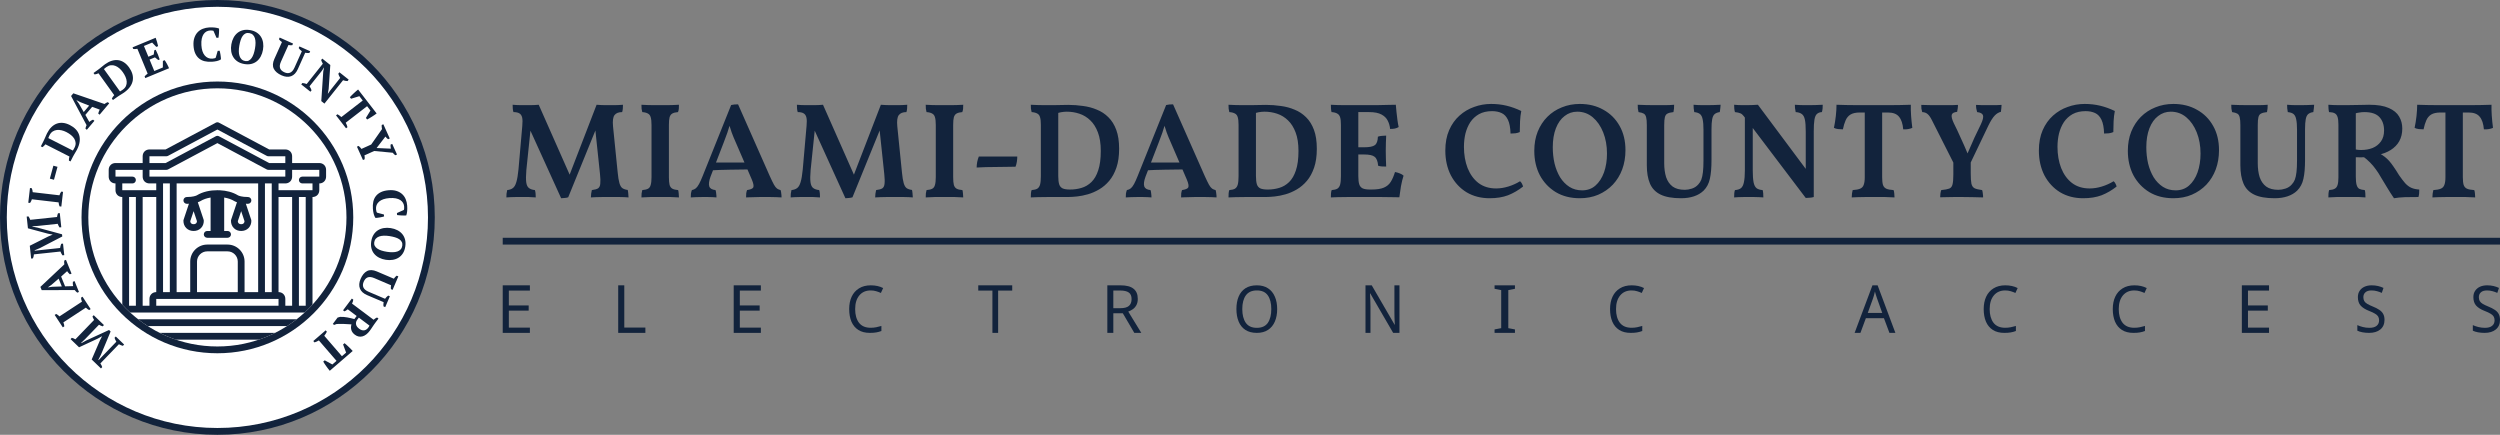<svg width="368" height="64" viewBox="0 0 368 64" fill="none" xmlns="http://www.w3.org/2000/svg">
<rect x="0" y="0" width="368" height="64" fill="#808080" stroke="none"/>
<circle cx="32" cy="32" r="32" fill="#12233C"/>
<circle cx="32" cy="32" r="31" fill="white"/>
<circle cx="32" cy="32" r="20" fill="#12233C"/>
<circle cx="32" cy="32" r="19" fill="white"/>
<path d="M40.491 49C39.722 49.385 38.924 49.721 38.1 50H25.9C25.076 49.721 24.278 49.385 23.509 49H40.491Z" fill="#12233C"/>
<path d="M43.662 47C43.208 47.354 42.738 47.688 42.252 48H21.748C21.262 47.688 20.792 47.354 20.338 47H43.662Z" fill="#12233C"/>
<path fill-rule="evenodd" clip-rule="evenodd" d="M32.394 28.01C33.315 28.057 34.246 28.275 35.032 28.757C35.168 28.823 35.592 29 36.5 29C36.776 29 37 29.224 37 29.5C37 29.776 36.776 30 36.5 30C36.392 30 36.289 29.995 36.19 29.991L36.975 32.342C36.992 32.393 37 32.446 37 32.5C37 32.914 36.859 33.297 36.578 33.578C36.297 33.859 35.914 34 35.5 34C35.086 34 34.703 33.859 34.422 33.578C34.141 33.297 34 32.914 34 32.5L34.007 32.42C34.011 32.394 34.017 32.367 34.025 32.342L34.881 29.773C34.753 29.729 34.653 29.686 34.576 29.647C34.562 29.64 34.548 29.632 34.535 29.624C34.092 29.347 33.566 29.17 33 29.078V34H33.5C33.776 34 34 34.224 34 34.5C34 34.776 33.776 35 33.5 35H30.5C30.224 35 30 34.776 30 34.5C30 34.224 30.224 34 30.5 34H31V29.078C30.433 29.17 29.908 29.347 29.465 29.624C29.451 29.632 29.438 29.64 29.424 29.647C29.347 29.686 29.246 29.729 29.118 29.773L29.975 32.342C29.992 32.393 30 32.446 30 32.5C30 32.914 29.86 33.297 29.578 33.578C29.297 33.859 28.914 34 28.5 34C28.086 34 27.703 33.859 27.422 33.578C27.14 33.297 27 32.914 27 32.5L27.007 32.42C27.011 32.394 27.017 32.367 27.025 32.342L27.809 29.991C27.711 29.995 27.608 30 27.5 30C27.224 30 27 29.776 27 29.5C27 29.224 27.224 29 27.5 29C28.406 29 28.831 28.823 28.967 28.757C29.866 28.206 30.954 28 32 28L32.394 28.01ZM28.005 32.564C28.017 32.714 28.069 32.811 28.129 32.871C28.198 32.94 28.314 33 28.5 33C28.686 33 28.802 32.94 28.871 32.871C28.931 32.811 28.982 32.714 28.994 32.564L28.5 31.082L28.005 32.564ZM35.005 32.564C35.017 32.714 35.069 32.811 35.129 32.871C35.197 32.94 35.314 33 35.5 33C35.686 33 35.803 32.94 35.871 32.871C35.931 32.811 35.982 32.714 35.994 32.564L35.5 31.082L35.005 32.564Z" fill="#12233C"/>
<path fill-rule="evenodd" clip-rule="evenodd" d="M31.821 18.033C31.956 17.982 32.107 17.99 32.235 18.059L39.626 22H42C42.264 22 42.522 22.09 42.716 22.284C42.91 22.478 43 22.736 43 23V24H47C47.264 24 47.522 24.09 47.716 24.284C47.91 24.478 48 24.736 48 25V26C48 26.264 47.91 26.522 47.716 26.716C47.546 26.885 47.327 26.976 47.099 26.996L47 27V28C47 28.264 46.91 28.522 46.716 28.716C46.546 28.885 46.327 28.976 46.099 28.996L46 29V44.844C45.631 45.245 45.246 45.631 44.845 46H19.155C18.754 45.631 18.369 45.245 18 44.844V29L17.901 28.996C17.673 28.976 17.454 28.885 17.284 28.716C17.09 28.522 17 28.264 17 28V27L16.901 26.996C16.673 26.976 16.454 26.885 16.284 26.716C16.09 26.522 16 26.264 16 26V25C16 24.736 16.09 24.478 16.284 24.284C16.478 24.09 16.736 24 17 24H21V23C21 22.736 21.09 22.478 21.284 22.284C21.478 22.09 21.736 22 22 22H24.374L31.765 18.059L31.821 18.033ZM19 45H20V29H19V45ZM21 45H22V44C22 43.736 22.09 43.478 22.284 43.284C22.454 43.114 22.673 43.024 22.901 43.004L23 43V29H21V45ZM23 45H41V44H23V45ZM41 43L41.099 43.004C41.327 43.024 41.546 43.114 41.716 43.284C41.91 43.478 42 43.736 42 44V45H43V29H41V43ZM44 45H45V29H44V45ZM24 43H25V27H24V43ZM26 43H28V38.5C28 37.124 29.124 36 30.5 36H33.5C34.876 36 36 37.124 36 38.5V43H38V27H26V43ZM30.5 37C29.676 37 29 37.676 29 38.5V43H35V38.5C35 37.676 34.324 37 33.5 37H30.5ZM39 43H40V27H39V43ZM17 26H19.5C19.776 26 20 26.224 20 26.5C20 26.776 19.776 27 19.5 27H18V28H23V27H22C21.736 27 21.478 26.91 21.284 26.716C21.09 26.522 21 26.264 21 26V25H17V26ZM43 26C43 26.264 42.91 26.522 42.716 26.716C42.522 26.91 42.264 27 42 27H41V28H46V27H44.5C44.224 27 44 26.776 44 26.5C44 26.224 44.224 26 44.5 26H47V25H43V26ZM24.735 24.941C24.663 24.98 24.582 25 24.5 25H22V26H42V25H39.5C39.418 25 39.337 24.98 39.265 24.941L32 21.066L24.735 24.941ZM24.735 22.941C24.663 22.98 24.582 23 24.5 23H22V24H24.374L31.765 20.059L31.821 20.033C31.956 19.982 32.107 19.99 32.235 20.059L39.626 24H42V23H39.5C39.418 23 39.337 22.98 39.265 22.941L32 19.066L24.735 22.941Z" fill="#12233C"/>
<path fill-rule="evenodd" clip-rule="evenodd" d="M59.934 31.087C59.908 31.339 59.864 31.548 59.803 31.711C59.729 31.717 59.633 31.721 59.516 31.724C59.398 31.726 59.275 31.723 59.146 31.717C59.018 31.71 58.891 31.702 58.766 31.69C58.641 31.679 58.535 31.667 58.45 31.655L58.428 31.362L59.451 30.896C59.472 30.853 59.484 30.784 59.491 30.689C59.498 30.596 59.498 30.5 59.49 30.402C59.476 30.211 59.423 30.035 59.333 29.874C59.243 29.712 59.11 29.572 58.933 29.455C58.755 29.338 58.531 29.252 58.263 29.198C57.994 29.144 57.676 29.131 57.309 29.16C56.644 29.212 56.142 29.384 55.804 29.677C55.467 29.97 55.315 30.344 55.351 30.8C55.36 30.931 55.38 31.041 55.408 31.129C55.435 31.219 55.47 31.278 55.51 31.308L56.513 31.574L56.535 31.86C56.462 31.884 56.374 31.909 56.271 31.933C56.167 31.958 56.057 31.98 55.938 32.001C55.821 32.022 55.704 32.039 55.588 32.053C55.473 32.066 55.368 32.077 55.274 32.084C55.16 31.929 55.072 31.731 55.011 31.49C54.95 31.249 54.91 31.001 54.89 30.745C54.86 30.359 54.881 30.005 54.951 29.684C55.023 29.362 55.153 29.083 55.343 28.846C55.532 28.608 55.782 28.417 56.092 28.272C56.401 28.126 56.779 28.036 57.226 28.001C57.668 27.967 58.053 28.003 58.382 28.111C58.711 28.219 58.986 28.377 59.209 28.584C59.431 28.791 59.601 29.04 59.72 29.328C59.838 29.615 59.909 29.922 59.935 30.248C59.959 30.555 59.958 30.835 59.934 31.087ZM57.989 22.689C57.917 22.626 57.856 22.558 57.808 22.483L55.079 22.226L53.638 22.877C53.668 22.966 53.684 23.061 53.685 23.16C53.686 23.259 53.682 23.354 53.672 23.446L53.43 23.555L52.541 21.591L52.784 21.481C52.855 21.536 52.928 21.601 53.002 21.674C53.076 21.749 53.144 21.831 53.205 21.92L54.641 21.272L56.233 19C56.206 18.895 56.19 18.791 56.185 18.688C56.179 18.585 56.179 18.49 56.185 18.4L56.427 18.29L57.373 20.383L57.13 20.492C57.069 20.448 57.005 20.395 56.936 20.334C56.867 20.273 56.799 20.196 56.732 20.104L55.435 21.789L57.536 21.883C57.514 21.776 57.499 21.67 57.492 21.565C57.486 21.46 57.485 21.369 57.49 21.29L57.733 21.18L58.44 22.743L58.197 22.852C58.13 22.806 58.06 22.752 57.989 22.689ZM54.742 17.181C54.611 17.264 54.484 17.342 54.36 17.414C54.236 17.487 54.13 17.545 54.041 17.591L53.861 17.358L54.533 16.271L54.037 15.629L50.892 18.062C50.948 18.172 50.999 18.285 51.046 18.398C51.093 18.513 51.127 18.621 51.147 18.723L50.937 18.886L49.463 16.981L49.674 16.819C49.76 16.87 49.856 16.93 49.96 17C50.064 17.07 50.16 17.147 50.25 17.232L53.395 14.799L52.898 14.156L51.677 14.535L51.501 14.308C51.564 14.236 51.646 14.148 51.749 14.045C51.852 13.941 51.96 13.837 52.073 13.732C52.186 13.627 52.3 13.524 52.414 13.424C52.528 13.323 52.628 13.241 52.713 13.175L55.441 16.702C55.354 16.77 55.247 16.846 55.123 16.93C54.999 17.014 54.872 17.098 54.742 17.181ZM50.812 11.897C50.694 11.872 50.59 11.842 50.5 11.805L47.758 15.252L47.293 14.881L47.581 10.549L47.698 9.953L47.682 9.94L47.382 10.417L45.565 12.701C45.623 12.778 45.681 12.873 45.736 12.986C45.793 13.099 45.834 13.202 45.861 13.295L45.696 13.503L44.343 12.427L44.509 12.219C44.609 12.228 44.714 12.244 44.823 12.268C44.932 12.292 45.038 12.325 45.143 12.366L47.519 9.38C47.469 9.293 47.422 9.202 47.378 9.107C47.334 9.013 47.298 8.922 47.272 8.835L47.438 8.627L48.621 9.569L48.38 13.098L48.257 13.77L48.279 13.787L48.626 13.295L50.078 11.47C50.014 11.371 49.957 11.268 49.908 11.161C49.859 11.053 49.822 10.951 49.798 10.855L49.968 10.641L51.327 11.722L51.157 11.935C51.044 11.935 50.929 11.922 50.812 11.897ZM45.234 7.804C45.125 7.796 45.022 7.783 44.923 7.764L43.846 10.165C43.602 10.711 43.271 11.061 42.857 11.215C42.443 11.369 41.974 11.329 41.45 11.094C40.88 10.838 40.496 10.513 40.3 10.118C40.104 9.723 40.132 9.244 40.384 8.682L41.501 6.191C41.421 6.14 41.342 6.078 41.263 6.004C41.183 5.93 41.115 5.853 41.06 5.771L41.169 5.528L43.136 6.411L43.027 6.653C42.847 6.68 42.657 6.669 42.459 6.621L41.356 9.08C41.263 9.289 41.207 9.474 41.191 9.635C41.175 9.797 41.192 9.941 41.242 10.069C41.293 10.196 41.372 10.307 41.48 10.402C41.589 10.496 41.722 10.579 41.88 10.649C42.021 10.712 42.158 10.75 42.293 10.762C42.429 10.774 42.56 10.755 42.687 10.705C42.814 10.655 42.934 10.567 43.046 10.444C43.157 10.32 43.262 10.152 43.356 9.939L44.431 7.544C44.343 7.479 44.255 7.403 44.168 7.318C44.08 7.233 44.013 7.152 43.966 7.074L44.075 6.832L45.659 7.542L45.55 7.785C45.448 7.806 45.344 7.812 45.234 7.804ZM38.385 8.301C38.231 8.589 38.036 8.828 37.803 9.017C37.568 9.206 37.296 9.337 36.984 9.411C36.673 9.484 36.329 9.489 35.952 9.423C35.575 9.357 35.252 9.238 34.984 9.063C34.716 8.889 34.503 8.673 34.344 8.415C34.185 8.158 34.081 7.868 34.033 7.544C33.985 7.221 33.992 6.88 34.055 6.522C34.117 6.163 34.226 5.84 34.38 5.551C34.533 5.263 34.73 5.025 34.966 4.836C35.202 4.647 35.476 4.516 35.787 4.442C36.099 4.369 36.442 4.364 36.819 4.43C37.196 4.496 37.519 4.615 37.787 4.79C38.055 4.964 38.268 5.18 38.424 5.437C38.581 5.694 38.684 5.984 38.731 6.308C38.779 6.631 38.773 6.972 38.71 7.331C38.648 7.689 38.539 8.012 38.385 8.301ZM37.519 5.614C37.457 5.416 37.357 5.252 37.222 5.122C37.085 4.991 36.907 4.907 36.687 4.869C36.475 4.832 36.289 4.853 36.128 4.932C35.968 5.01 35.829 5.133 35.713 5.3C35.596 5.467 35.499 5.672 35.421 5.917C35.343 6.162 35.278 6.431 35.227 6.725C35.176 7.019 35.151 7.296 35.154 7.555C35.156 7.813 35.191 8.042 35.259 8.241C35.326 8.439 35.428 8.604 35.563 8.734C35.699 8.864 35.876 8.948 36.092 8.986C36.289 9.02 36.467 8.998 36.622 8.918C36.778 8.838 36.915 8.716 37.034 8.549C37.153 8.383 37.254 8.178 37.337 7.934C37.419 7.69 37.486 7.421 37.537 7.127C37.589 6.833 37.614 6.556 37.614 6.298C37.613 6.04 37.582 5.812 37.519 5.614ZM31.183 9.092C30.796 9.115 30.443 9.088 30.123 9.011C29.803 8.934 29.526 8.798 29.293 8.604C29.059 8.409 28.873 8.156 28.733 7.844C28.593 7.532 28.51 7.152 28.484 6.705C28.458 6.263 28.502 5.878 28.616 5.551C28.73 5.224 28.893 4.952 29.105 4.733C29.316 4.515 29.567 4.35 29.857 4.237C30.148 4.124 30.456 4.058 30.782 4.039C31.089 4.021 31.369 4.027 31.621 4.057C31.873 4.086 32.08 4.134 32.243 4.199C32.247 4.273 32.249 4.369 32.249 4.486C32.249 4.603 32.244 4.726 32.235 4.855C32.227 4.984 32.215 5.111 32.202 5.236C32.188 5.36 32.174 5.465 32.161 5.55L31.867 5.567L31.421 4.535C31.377 4.514 31.309 4.499 31.215 4.491C31.121 4.482 31.025 4.481 30.927 4.486C30.736 4.498 30.559 4.546 30.396 4.633C30.233 4.72 30.091 4.851 29.97 5.026C29.85 5.202 29.76 5.423 29.701 5.69C29.642 5.959 29.623 6.276 29.644 6.644C29.683 7.311 29.846 7.815 30.133 8.158C30.419 8.501 30.791 8.66 31.247 8.633C31.377 8.625 31.488 8.608 31.577 8.582C31.667 8.556 31.727 8.523 31.757 8.484L32.043 7.485L32.329 7.468C32.352 7.542 32.374 7.63 32.397 7.734C32.419 7.838 32.44 7.949 32.459 8.067C32.477 8.186 32.492 8.303 32.504 8.419C32.515 8.535 32.524 8.64 32.529 8.733C32.372 8.845 32.173 8.929 31.931 8.985C31.688 9.041 31.439 9.077 31.183 9.092ZM21.284 11.249C21.341 11.18 21.408 11.109 21.484 11.037C21.56 10.965 21.644 10.9 21.736 10.842L20.221 7.181C20.127 7.2 20.026 7.213 19.915 7.221C19.805 7.228 19.704 7.226 19.613 7.213L19.511 6.967L22.913 5.559C22.985 5.757 23.053 5.963 23.117 6.179C23.181 6.395 23.233 6.601 23.274 6.796L23.009 6.906L22.395 6.266L21.186 6.767L21.842 8.351L22.631 8.024L22.709 7.409L22.916 7.323C23.025 7.525 23.133 7.756 23.24 8.015C23.347 8.273 23.437 8.52 23.508 8.752L23.301 8.838L22.805 8.445L22.016 8.771L22.712 10.453L23.973 9.931L23.976 8.968L24.241 8.858C24.292 8.933 24.348 9.019 24.408 9.115C24.468 9.211 24.526 9.312 24.583 9.418C24.639 9.523 24.693 9.63 24.746 9.74C24.799 9.85 24.845 9.952 24.884 10.046L21.385 11.495L21.284 11.249ZM19.544 11.834C19.493 12.147 19.364 12.453 19.158 12.754C18.951 13.054 18.66 13.339 18.285 13.609C18.236 13.644 18.167 13.689 18.08 13.743C17.992 13.797 17.899 13.856 17.8 13.918C17.702 13.98 17.603 14.043 17.504 14.105C17.405 14.167 17.319 14.224 17.248 14.276L16.622 14.725L16.467 14.509C16.504 14.425 16.552 14.34 16.611 14.254C16.671 14.168 16.738 14.087 16.815 14.009L14.504 10.79C14.403 10.835 14.302 10.871 14.2 10.901C14.098 10.932 14.005 10.951 13.919 10.96L13.765 10.745L14.424 10.271C14.488 10.225 14.567 10.165 14.659 10.094C14.751 10.022 14.846 9.946 14.944 9.867C15.042 9.788 15.138 9.711 15.23 9.636C15.323 9.561 15.404 9.499 15.472 9.45C15.802 9.213 16.127 9.045 16.45 8.946C16.772 8.847 17.084 8.816 17.383 8.854C17.683 8.891 17.97 8.998 18.243 9.175C18.517 9.352 18.769 9.602 19.001 9.924C19.227 10.239 19.386 10.558 19.481 10.88C19.575 11.204 19.596 11.522 19.544 11.834ZM18.476 11.317C18.372 11.077 18.235 10.838 18.066 10.603C17.917 10.395 17.749 10.211 17.563 10.051C17.376 9.892 17.18 9.772 16.972 9.691C16.765 9.61 16.55 9.581 16.327 9.603C16.104 9.625 15.883 9.715 15.663 9.873C15.595 9.921 15.528 9.973 15.462 10.025C15.397 10.078 15.342 10.126 15.298 10.169L17.662 13.461C17.68 13.454 17.709 13.438 17.748 13.413C17.787 13.387 17.828 13.361 17.869 13.334C17.91 13.308 17.95 13.282 17.989 13.257C18.028 13.231 18.058 13.212 18.077 13.198C18.296 13.04 18.451 12.861 18.539 12.66C18.627 12.459 18.665 12.245 18.651 12.019C18.639 11.792 18.58 11.559 18.476 11.317ZM15.621 15.146C15.709 15.097 15.793 15.061 15.873 15.038L16.076 15.21L14.662 16.883L14.458 16.711C14.483 16.616 14.515 16.518 14.553 16.415C14.59 16.313 14.632 16.22 14.679 16.136L13.566 15.728L12.563 16.915L13.147 17.948C13.306 17.803 13.489 17.691 13.694 17.614L13.898 17.786L12.781 19.106L12.578 18.935C12.591 18.848 12.611 18.76 12.641 18.671C12.669 18.583 12.704 18.5 12.744 18.424L10.462 14.13L10.797 13.734L15.379 15.308C15.454 15.249 15.534 15.195 15.621 15.146ZM11.81 15.03L11.264 14.743L11.255 14.754L11.625 15.269L12.324 16.492L13.124 15.546L11.81 15.03ZM11.646 19.852C11.744 20.153 11.77 20.485 11.725 20.846C11.68 21.208 11.553 21.595 11.343 22.007C11.316 22.061 11.276 22.132 11.223 22.221C11.17 22.309 11.114 22.403 11.055 22.504C10.996 22.605 10.937 22.706 10.878 22.807C10.819 22.908 10.769 22.998 10.729 23.077L10.38 23.763L10.143 23.643C10.137 23.551 10.141 23.453 10.154 23.35C10.167 23.247 10.19 23.143 10.222 23.039L6.69 21.243C6.621 21.328 6.548 21.408 6.471 21.481C6.394 21.555 6.32 21.615 6.249 21.663L6.012 21.542L6.38 20.818C6.416 20.748 6.459 20.659 6.507 20.553C6.556 20.447 6.605 20.336 6.656 20.221C6.707 20.105 6.756 19.993 6.804 19.884C6.852 19.774 6.895 19.682 6.933 19.607C7.117 19.246 7.329 18.946 7.57 18.71C7.81 18.474 8.072 18.303 8.356 18.199C8.639 18.094 8.943 18.058 9.268 18.089C9.592 18.121 9.931 18.226 10.284 18.406C10.629 18.582 10.919 18.791 11.15 19.035C11.382 19.278 11.548 19.551 11.646 19.852ZM10.938 20.426C10.822 20.231 10.663 20.051 10.459 19.885C10.256 19.718 10.025 19.57 9.767 19.439C9.539 19.322 9.305 19.236 9.066 19.18C8.827 19.124 8.598 19.108 8.376 19.132C8.155 19.156 7.95 19.228 7.763 19.35C7.575 19.472 7.42 19.653 7.297 19.894C7.259 19.97 7.223 20.045 7.189 20.123C7.155 20.2 7.129 20.267 7.109 20.326L10.723 22.162C10.735 22.148 10.753 22.12 10.776 22.08C10.799 22.039 10.823 21.998 10.848 21.955C10.872 21.913 10.895 21.871 10.919 21.83C10.942 21.79 10.959 21.759 10.969 21.738C11.092 21.497 11.147 21.267 11.132 21.047C11.118 20.828 11.053 20.621 10.938 20.426ZM7.857 24.39L8.464 24.555L7.946 26.46L7.338 26.294L7.857 24.39ZM8.858 28.468C8.902 28.372 8.955 28.285 9.015 28.207L9.28 28.238L9.028 30.408L8.764 30.377C8.684 30.18 8.638 29.984 8.627 29.791L4.692 29.334C4.667 29.425 4.63 29.52 4.581 29.617C4.533 29.715 4.48 29.801 4.425 29.874L4.161 29.843L4.412 27.674L4.676 27.705C4.718 27.794 4.75 27.891 4.773 27.994C4.796 28.098 4.81 28.197 4.813 28.291L8.749 28.748C8.778 28.657 8.814 28.563 8.858 28.468ZM4.341 32.094C4.385 32.181 4.422 32.269 4.45 32.36L8.397 31.941C8.405 31.841 8.423 31.745 8.45 31.65C8.478 31.556 8.506 31.472 8.536 31.398L8.801 31.37L9.022 33.451L8.758 33.479C8.701 33.392 8.652 33.305 8.61 33.221C8.568 33.136 8.531 33.043 8.497 32.944L5.587 33.254L4.769 33.305L4.775 33.361L5.544 33.512L9.132 34.488L9.167 34.809L5.891 36.509L5.103 36.846L5.11 36.908L5.993 36.808L8.847 36.504C8.856 36.414 8.876 36.314 8.906 36.202C8.936 36.091 8.973 35.986 9.014 35.888L9.278 35.859L9.459 37.558L9.194 37.586C9.149 37.516 9.096 37.429 9.033 37.325C8.97 37.222 8.924 37.122 8.896 37.026L4.991 37.442C4.982 37.537 4.967 37.638 4.945 37.746C4.924 37.854 4.892 37.95 4.849 38.034L4.585 38.063L4.384 36.176L7.104 34.81L7.751 34.537L7.75 34.529L7.045 34.394L4.111 33.607L3.927 31.881L4.192 31.853C4.247 31.927 4.296 32.007 4.341 32.094ZM9.442 38.621C9.44 38.521 9.447 38.43 9.464 38.348L9.711 38.248L10.532 40.279L10.285 40.379C10.213 40.312 10.14 40.239 10.067 40.158C9.994 40.076 9.932 39.996 9.879 39.917L8.999 40.71L9.581 42.15L10.768 42.117C10.714 41.907 10.7 41.693 10.728 41.476L10.975 41.376L11.623 42.979L11.376 43.079C11.305 43.027 11.237 42.968 11.172 42.901C11.107 42.834 11.05 42.766 11.002 42.694L6.139 42.712L5.945 42.231L9.473 38.91C9.455 38.817 9.445 38.721 9.442 38.621ZM7.564 41.939L7.055 42.288L7.06 42.302L7.689 42.213L9.097 42.166L8.632 41.017L7.564 41.939ZM8.531 46.373C8.615 46.437 8.688 46.505 8.751 46.575L12.065 44.404C12.03 44.316 11.998 44.221 11.971 44.119C11.943 44.018 11.928 43.917 11.925 43.819L12.147 43.673L13.344 45.5L13.122 45.645C12.933 45.546 12.773 45.425 12.641 45.283L9.327 47.454C9.366 47.539 9.398 47.636 9.423 47.742C9.448 47.849 9.463 47.947 9.467 48.039L9.245 48.185L8.048 46.358L8.271 46.212C8.36 46.254 8.446 46.308 8.531 46.373ZM10.841 49.815C10.931 49.852 11.016 49.898 11.096 49.949L13.852 47.093C13.794 47.011 13.746 46.926 13.706 46.835C13.667 46.745 13.634 46.662 13.61 46.587L13.794 46.396L15.301 47.849L15.116 48.04C15.017 48.009 14.924 47.975 14.837 47.936C14.751 47.898 14.663 47.852 14.572 47.798L12.541 49.903L11.947 50.469L11.987 50.508L12.673 50.129L16.052 48.573L16.283 48.797L14.864 52.203L14.477 52.968L14.522 53.012L15.135 52.366L17.127 50.301C17.077 50.227 17.027 50.137 16.979 50.031C16.931 49.927 16.891 49.823 16.859 49.722L17.044 49.53L18.273 50.716L18.088 50.907C18.009 50.883 17.912 50.851 17.797 50.811C17.683 50.772 17.584 50.726 17.5 50.671L14.773 53.497C14.828 53.575 14.881 53.662 14.934 53.759C14.987 53.855 15.024 53.949 15.046 54.042L14.861 54.233L13.496 52.916L14.703 50.122L15.023 49.497L15.019 49.492L14.391 49.841L11.637 51.122L10.388 49.917L10.572 49.726C10.662 49.747 10.751 49.777 10.841 49.815ZM48.114 48.827C48.067 48.917 48.013 49.016 47.948 49.123C47.884 49.23 47.813 49.331 47.732 49.425L50.331 52.435L50.946 51.903L50.503 50.705L50.72 50.518C50.795 50.575 50.887 50.653 50.995 50.751C51.104 50.848 51.214 50.95 51.325 51.058C51.437 51.165 51.546 51.273 51.651 51.382C51.758 51.49 51.846 51.586 51.916 51.667L48.541 54.581C48.468 54.496 48.387 54.394 48.296 54.275C48.205 54.156 48.115 54.034 48.025 53.908C47.935 53.782 47.851 53.659 47.772 53.54C47.692 53.42 47.628 53.316 47.578 53.23L47.801 53.038L48.922 53.651L49.537 53.12L46.939 50.111C46.831 50.173 46.722 50.231 46.61 50.283C46.499 50.336 46.393 50.376 46.291 50.401L46.117 50.2L47.94 48.626L48.114 48.827ZM51.733 47.748C51.389 47.723 51.031 47.702 50.662 47.688C50.293 47.674 49.926 47.676 49.56 47.692L49.18 47.828L48.989 47.685L49.69 46.75L50.055 46.646C50.388 46.628 50.738 46.653 51.106 46.723C51.475 46.791 51.826 46.873 52.162 46.967L52.502 46.514L51.19 45.529C51.107 45.602 51.026 45.66 50.946 45.705C50.866 45.75 50.787 45.793 50.71 45.834L50.497 45.675L51.791 43.95L52.004 44.109C51.987 44.226 51.963 44.329 51.931 44.423C51.899 44.516 51.863 44.604 51.821 44.69L54.991 47.068C55.172 46.912 55.341 46.8 55.498 46.731L55.711 46.891L55.266 47.483C55.21 47.559 55.147 47.645 55.08 47.743C55.013 47.841 54.942 47.944 54.869 48.053C54.797 48.161 54.723 48.273 54.646 48.385C54.571 48.497 54.495 48.603 54.42 48.704C54.266 48.91 54.101 49.082 53.923 49.22C53.746 49.358 53.564 49.455 53.376 49.51C53.189 49.564 52.998 49.573 52.806 49.537C52.613 49.501 52.424 49.412 52.235 49.271C51.966 49.068 51.793 48.837 51.719 48.577C51.644 48.317 51.649 48.041 51.733 47.748ZM52.864 48.387C53.003 48.49 53.135 48.561 53.263 48.597C53.39 48.634 53.51 48.642 53.624 48.622C53.738 48.602 53.844 48.559 53.941 48.49C54.039 48.423 54.127 48.337 54.206 48.231C54.293 48.115 54.352 48.013 54.384 47.925L52.821 46.753L52.572 47.085C52.429 47.276 52.374 47.491 52.409 47.728C52.443 47.966 52.596 48.185 52.864 48.387ZM54.048 43.445C53.498 43.211 53.143 42.888 52.981 42.477C52.819 42.065 52.851 41.595 53.076 41.067C53.321 40.492 53.64 40.102 54.031 39.899C54.422 39.695 54.901 39.715 55.468 39.956L57.978 41.027C58.028 40.947 58.089 40.866 58.162 40.786C58.234 40.705 58.311 40.636 58.391 40.579L58.636 40.684L57.789 42.667L57.545 42.562C57.515 42.382 57.523 42.192 57.566 41.993L55.088 40.935C54.878 40.846 54.691 40.795 54.529 40.781C54.368 40.769 54.224 40.788 54.098 40.841C53.971 40.894 53.861 40.975 53.769 41.085C53.676 41.194 53.596 41.329 53.528 41.488C53.468 41.63 53.433 41.769 53.423 41.903C53.413 42.039 53.435 42.17 53.487 42.297C53.54 42.423 53.63 42.541 53.755 42.65C53.881 42.76 54.051 42.86 54.266 42.952L56.681 43.981C56.744 43.893 56.817 43.803 56.901 43.715C56.984 43.626 57.064 43.557 57.141 43.509L57.386 43.613L56.704 45.21L56.46 45.105C56.438 45.004 56.429 44.899 56.435 44.79C56.44 44.681 56.452 44.577 56.469 44.477L54.048 43.445ZM56.792 38.244C56.432 38.189 56.106 38.086 55.815 37.937C55.524 37.789 55.282 37.6 55.089 37.369C54.895 37.139 54.759 36.869 54.679 36.559C54.6 36.248 54.589 35.904 54.647 35.527C54.705 35.148 54.819 34.824 54.989 34.553C55.158 34.281 55.37 34.063 55.624 33.899C55.879 33.736 56.167 33.627 56.489 33.572C56.812 33.519 57.152 33.52 57.513 33.574C57.872 33.631 58.197 33.732 58.488 33.881C58.779 34.029 59.021 34.221 59.215 34.453C59.408 34.688 59.544 34.957 59.624 35.268C59.703 35.578 59.714 35.922 59.656 36.299C59.598 36.678 59.483 37.002 59.315 37.273C59.145 37.545 58.933 37.762 58.679 37.924C58.425 38.084 58.137 38.193 57.815 38.246C57.492 38.301 57.151 38.301 56.792 38.244ZM58.972 36.715C59.1 36.576 59.181 36.397 59.215 36.176C59.247 35.963 59.223 35.777 59.142 35.619C59.06 35.459 58.935 35.322 58.766 35.209C58.596 35.096 58.389 35.002 58.143 34.93C57.897 34.856 57.626 34.797 57.331 34.75C57.036 34.705 56.759 34.686 56.5 34.693C56.242 34.701 56.014 34.74 55.816 34.81C55.619 34.883 55.456 34.986 55.329 35.125C55.201 35.264 55.121 35.441 55.087 35.658C55.057 35.855 55.082 36.033 55.165 36.187C55.247 36.342 55.373 36.477 55.541 36.592C55.71 36.709 55.917 36.805 56.162 36.883C56.407 36.961 56.678 37.023 56.973 37.068C57.269 37.113 57.545 37.135 57.803 37.129C58.062 37.125 58.288 37.088 58.485 37.022C58.683 36.955 58.845 36.854 58.972 36.715Z" fill="#12233C"/>
<path d="M82.6 29.18L77.82 18.66H78.14L77.48 25.02C77.413 25.807 77.407 26.407 77.46 26.82C77.513 27.233 77.647 27.52 77.86 27.68C78.073 27.84 78.367 27.94 78.74 27.98C78.793 28.14 78.827 28.32 78.84 28.52C78.853 28.72 78.86 28.9 78.86 29.06C78.58 29.033 78.233 29.013 77.82 29C77.42 29 77.047 29 76.7 29C76.487 29 76.24 29 75.96 29C75.693 29.013 75.433 29.02 75.18 29.02C74.927 29.033 74.713 29.047 74.54 29.06C74.54 28.9 74.547 28.72 74.56 28.52C74.587 28.32 74.62 28.14 74.66 27.98C75.02 27.94 75.3 27.84 75.5 27.68C75.713 27.52 75.88 27.233 76 26.82C76.133 26.393 76.24 25.767 76.32 24.94L76.88 18.54C76.933 18.007 76.927 17.593 76.86 17.3C76.793 17.007 76.653 16.8 76.44 16.68C76.24 16.56 75.953 16.5 75.58 16.5C75.527 16.34 75.493 16.167 75.48 15.98C75.467 15.793 75.46 15.607 75.46 15.42C75.62 15.433 75.813 15.447 76.04 15.46C76.28 15.46 76.52 15.467 76.76 15.48C77 15.48 77.213 15.48 77.4 15.48C77.587 15.48 77.793 15.48 78.02 15.48C78.26 15.467 78.493 15.46 78.72 15.46C78.947 15.447 79.14 15.433 79.3 15.42L84.14 26.36H83.6L87.82 15.42C88.007 15.433 88.213 15.447 88.44 15.46C88.68 15.46 88.92 15.467 89.16 15.48C89.4 15.48 89.613 15.48 89.8 15.48C89.987 15.48 90.193 15.48 90.42 15.48C90.647 15.467 90.867 15.46 91.08 15.46C91.307 15.447 91.513 15.433 91.7 15.42C91.7 15.607 91.693 15.793 91.68 15.98C91.667 16.167 91.633 16.34 91.58 16.5C91.06 16.5 90.687 16.647 90.46 16.94C90.233 17.233 90.16 17.793 90.24 18.62L90.92 25.36C90.987 26.053 91.073 26.587 91.18 26.96C91.287 27.32 91.433 27.567 91.62 27.7C91.82 27.833 92.08 27.92 92.4 27.96C92.44 28.12 92.467 28.3 92.48 28.5C92.507 28.687 92.52 28.873 92.52 29.06C92.36 29.047 92.16 29.033 91.92 29.02C91.68 29.02 91.42 29.013 91.14 29C90.86 29 90.587 29 90.32 29C90.067 29 89.833 29 89.62 29C89.367 29 89.067 29 88.72 29C88.387 29.013 88.067 29.02 87.76 29.02C87.453 29.033 87.193 29.047 86.98 29.06C86.98 28.873 86.993 28.687 87.02 28.5C87.047 28.313 87.08 28.14 87.12 27.98C87.547 27.927 87.853 27.84 88.04 27.72C88.227 27.587 88.333 27.36 88.36 27.04C88.4 26.707 88.387 26.233 88.32 25.62L87.58 18.62H87.88L83.64 29.04C83.493 29.093 83.327 29.127 83.14 29.14C82.967 29.167 82.787 29.18 82.6 29.18ZM95.903 18.4C95.903 17.893 95.862 17.513 95.782 17.26C95.716 17.007 95.582 16.827 95.382 16.72C95.183 16.6 94.903 16.527 94.543 16.5C94.502 16.367 94.469 16.207 94.442 16.02C94.429 15.82 94.422 15.62 94.422 15.42C94.662 15.433 94.942 15.447 95.263 15.46C95.582 15.46 95.909 15.467 96.243 15.48C96.589 15.48 96.909 15.48 97.203 15.48C97.509 15.48 97.823 15.48 98.142 15.48C98.463 15.467 98.776 15.46 99.082 15.46C99.389 15.447 99.676 15.433 99.942 15.42C99.942 15.62 99.936 15.813 99.922 16C99.909 16.173 99.869 16.34 99.802 16.5C99.456 16.527 99.183 16.593 98.983 16.7C98.782 16.807 98.642 16.993 98.562 17.26C98.496 17.513 98.463 17.893 98.463 18.4V26.08C98.463 26.573 98.496 26.953 98.562 27.22C98.642 27.487 98.782 27.673 98.983 27.78C99.183 27.887 99.463 27.953 99.823 27.98C99.862 28.1 99.889 28.26 99.903 28.46C99.929 28.647 99.942 28.847 99.942 29.06C99.569 29.033 99.149 29.013 98.683 29C98.229 29 97.763 29 97.282 29C96.789 29 96.282 29 95.763 29C95.256 29.013 94.809 29.033 94.422 29.06C94.422 28.86 94.429 28.667 94.442 28.48C94.469 28.28 94.502 28.113 94.543 27.98C94.903 27.953 95.183 27.887 95.382 27.78C95.582 27.673 95.716 27.487 95.782 27.22C95.862 26.953 95.903 26.573 95.903 26.08V18.4ZM108.644 15.36L113.304 25.9C113.558 26.46 113.764 26.887 113.924 27.18C114.084 27.46 114.238 27.653 114.384 27.76C114.544 27.867 114.718 27.94 114.904 27.98C114.958 28.153 114.991 28.327 115.004 28.5C115.031 28.66 115.044 28.847 115.044 29.06C114.871 29.047 114.618 29.033 114.284 29.02C113.964 29.02 113.638 29.013 113.304 29C112.971 29 112.698 29 112.484 29C112.324 29 112.118 29 111.864 29C111.624 29.013 111.371 29.02 111.104 29.02C110.838 29.033 110.591 29.04 110.364 29.04C110.138 29.053 109.958 29.06 109.824 29.06C109.824 28.833 109.831 28.633 109.844 28.46C109.871 28.287 109.911 28.127 109.964 27.98C110.484 27.9 110.791 27.767 110.884 27.58C110.978 27.38 110.904 26.993 110.664 26.42L108.304 20.96C108.064 20.427 107.864 19.94 107.704 19.5C107.544 19.047 107.384 18.553 107.224 18.02H107.544C107.384 18.567 107.224 19.073 107.064 19.54C106.904 20.007 106.731 20.473 106.544 20.94L104.584 26.02C104.358 26.647 104.298 27.12 104.404 27.44C104.511 27.747 104.818 27.927 105.324 27.98C105.378 28.127 105.411 28.293 105.424 28.48C105.451 28.653 105.464 28.847 105.464 29.06C105.318 29.047 105.124 29.033 104.884 29.02C104.658 29.02 104.411 29.013 104.144 29C103.891 29 103.651 29 103.424 29C103.091 29 102.764 29.007 102.444 29.02C102.124 29.033 101.871 29.047 101.684 29.06C101.684 28.873 101.691 28.693 101.704 28.52C101.731 28.333 101.778 28.153 101.844 27.98C102.071 27.94 102.264 27.853 102.424 27.72C102.584 27.587 102.744 27.373 102.904 27.08C103.064 26.787 103.244 26.387 103.444 25.88L107.624 15.46C107.798 15.42 107.958 15.393 108.104 15.38C108.251 15.367 108.431 15.36 108.644 15.36ZM109.984 23.92L110.244 24.94C109.351 24.94 108.404 24.953 107.404 24.98C106.418 24.993 105.484 25.027 104.604 25.08L104.924 23.92H109.984ZM124.445 29.18L119.665 18.66H119.985L119.325 25.02C119.258 25.807 119.251 26.407 119.305 26.82C119.358 27.233 119.491 27.52 119.705 27.68C119.918 27.84 120.211 27.94 120.585 27.98C120.638 28.14 120.671 28.32 120.685 28.52C120.698 28.72 120.705 28.9 120.705 29.06C120.425 29.033 120.078 29.013 119.665 29C119.265 29 118.891 29 118.545 29C118.331 29 118.085 29 117.805 29C117.538 29.013 117.278 29.02 117.025 29.02C116.771 29.033 116.558 29.047 116.385 29.06C116.385 28.9 116.391 28.72 116.405 28.52C116.431 28.32 116.465 28.14 116.505 27.98C116.865 27.94 117.145 27.84 117.345 27.68C117.558 27.52 117.725 27.233 117.845 26.82C117.978 26.393 118.085 25.767 118.165 24.94L118.725 18.54C118.778 18.007 118.771 17.593 118.705 17.3C118.638 17.007 118.498 16.8 118.285 16.68C118.085 16.56 117.798 16.5 117.425 16.5C117.371 16.34 117.338 16.167 117.325 15.98C117.311 15.793 117.305 15.607 117.305 15.42C117.465 15.433 117.658 15.447 117.885 15.46C118.125 15.46 118.365 15.467 118.605 15.48C118.845 15.48 119.058 15.48 119.245 15.48C119.431 15.48 119.638 15.48 119.865 15.48C120.105 15.467 120.338 15.46 120.565 15.46C120.791 15.447 120.985 15.433 121.145 15.42L125.985 26.36H125.445L129.665 15.42C129.851 15.433 130.058 15.447 130.285 15.46C130.525 15.46 130.765 15.467 131.005 15.48C131.245 15.48 131.458 15.48 131.645 15.48C131.831 15.48 132.038 15.48 132.265 15.48C132.491 15.467 132.711 15.46 132.925 15.46C133.151 15.447 133.358 15.433 133.545 15.42C133.545 15.607 133.538 15.793 133.525 15.98C133.511 16.167 133.478 16.34 133.425 16.5C132.905 16.5 132.531 16.647 132.305 16.94C132.078 17.233 132.005 17.793 132.085 18.62L132.765 25.36C132.831 26.053 132.918 26.587 133.025 26.96C133.131 27.32 133.278 27.567 133.465 27.7C133.665 27.833 133.925 27.92 134.245 27.96C134.285 28.12 134.311 28.3 134.325 28.5C134.351 28.687 134.365 28.873 134.365 29.06C134.205 29.047 134.005 29.033 133.765 29.02C133.525 29.02 133.265 29.013 132.985 29C132.705 29 132.431 29 132.165 29C131.911 29 131.678 29 131.465 29C131.211 29 130.911 29 130.565 29C130.231 29.013 129.911 29.02 129.605 29.02C129.298 29.033 129.038 29.047 128.825 29.06C128.825 28.873 128.838 28.687 128.865 28.5C128.891 28.313 128.925 28.14 128.965 27.98C129.391 27.927 129.698 27.84 129.885 27.72C130.071 27.587 130.178 27.36 130.205 27.04C130.245 26.707 130.231 26.233 130.165 25.62L129.425 18.62H129.725L125.485 29.04C125.338 29.093 125.171 29.127 124.985 29.14C124.811 29.167 124.631 29.18 124.445 29.18ZM137.747 18.4C137.747 17.893 137.707 17.513 137.627 17.26C137.56 17.007 137.427 16.827 137.227 16.72C137.027 16.6 136.747 16.527 136.387 16.5C136.347 16.367 136.314 16.207 136.287 16.02C136.274 15.82 136.267 15.62 136.267 15.42C136.507 15.433 136.787 15.447 137.107 15.46C137.427 15.46 137.754 15.467 138.087 15.48C138.434 15.48 138.754 15.48 139.047 15.48C139.354 15.48 139.667 15.48 139.987 15.48C140.307 15.467 140.62 15.46 140.927 15.46C141.234 15.447 141.52 15.433 141.787 15.42C141.787 15.62 141.78 15.813 141.767 16C141.754 16.173 141.714 16.34 141.647 16.5C141.3 16.527 141.027 16.593 140.827 16.7C140.627 16.807 140.487 16.993 140.407 17.26C140.34 17.513 140.307 17.893 140.307 18.4V26.08C140.307 26.573 140.34 26.953 140.407 27.22C140.487 27.487 140.627 27.673 140.827 27.78C141.027 27.887 141.307 27.953 141.667 27.98C141.707 28.1 141.734 28.26 141.747 28.46C141.774 28.647 141.787 28.847 141.787 29.06C141.414 29.033 140.994 29.013 140.527 29C140.074 29 139.607 29 139.127 29C138.634 29 138.127 29 137.607 29C137.1 29.013 136.654 29.033 136.267 29.06C136.267 28.86 136.274 28.667 136.287 28.48C136.314 28.28 136.347 28.113 136.387 27.98C136.747 27.953 137.027 27.887 137.227 27.78C137.427 27.673 137.56 27.487 137.627 27.22C137.707 26.953 137.747 26.573 137.747 26.08V18.4ZM149.743 23.04C149.743 23.267 149.723 23.52 149.683 23.8C149.643 24.067 149.576 24.313 149.483 24.54C149.109 24.54 148.676 24.547 148.183 24.56C147.689 24.56 147.176 24.567 146.643 24.58C146.123 24.58 145.616 24.587 145.123 24.6C144.629 24.613 144.176 24.633 143.763 24.66C143.763 24.407 143.789 24.133 143.843 23.84C143.909 23.533 143.989 23.267 144.083 23.04H149.743ZM151.735 29.06C151.735 28.833 151.742 28.633 151.755 28.46C151.768 28.273 151.802 28.113 151.855 27.98C152.215 27.953 152.488 27.887 152.675 27.78C152.875 27.66 153.015 27.46 153.095 27.18C153.175 26.887 153.215 26.467 153.215 25.92V18.4C153.215 17.893 153.175 17.513 153.095 17.26C153.028 17.007 152.895 16.827 152.695 16.72C152.495 16.6 152.215 16.527 151.855 16.5C151.815 16.367 151.782 16.2 151.755 16C151.742 15.787 151.735 15.593 151.735 15.42C151.988 15.433 152.302 15.447 152.675 15.46C153.048 15.46 153.435 15.467 153.835 15.48C154.248 15.48 154.635 15.48 154.995 15.48C155.342 15.48 155.702 15.473 156.075 15.46C156.462 15.447 156.855 15.44 157.255 15.44C157.988 15.44 158.715 15.493 159.435 15.6C160.155 15.693 160.828 15.873 161.455 16.14C162.095 16.393 162.662 16.767 163.155 17.26C163.648 17.74 164.035 18.36 164.315 19.12C164.595 19.867 164.735 20.793 164.735 21.9C164.735 22.98 164.602 23.907 164.335 24.68C164.068 25.453 163.715 26.1 163.275 26.62C162.835 27.14 162.342 27.56 161.795 27.88C161.248 28.2 160.695 28.44 160.135 28.6C159.575 28.76 159.042 28.867 158.535 28.92C158.028 28.973 157.595 29 157.235 29C156.862 29 156.415 29 155.895 29C155.375 29 154.842 29 154.295 29C153.748 29.013 153.242 29.02 152.775 29.02C152.322 29.033 151.975 29.047 151.735 29.06ZM157.515 27.9C158.102 27.9 158.662 27.82 159.195 27.66C159.742 27.5 160.228 27.213 160.655 26.8C161.082 26.387 161.415 25.813 161.655 25.08C161.908 24.333 162.035 23.38 162.035 22.22C162.035 21.14 161.895 20.233 161.615 19.5C161.335 18.753 160.962 18.16 160.495 17.72C160.028 17.267 159.495 16.94 158.895 16.74C158.295 16.54 157.675 16.44 157.035 16.44C156.768 16.44 156.482 16.467 156.175 16.52C155.882 16.573 155.682 16.64 155.575 16.72L155.775 16.08V25.9C155.775 26.433 155.822 26.847 155.915 27.14C156.008 27.42 156.182 27.62 156.435 27.74C156.688 27.847 157.048 27.9 157.515 27.9ZM172.676 15.36L177.336 25.9C177.589 26.46 177.796 26.887 177.956 27.18C178.116 27.46 178.269 27.653 178.416 27.76C178.576 27.867 178.749 27.94 178.936 27.98C178.989 28.153 179.022 28.327 179.036 28.5C179.062 28.66 179.076 28.847 179.076 29.06C178.902 29.047 178.649 29.033 178.316 29.02C177.996 29.02 177.669 29.013 177.336 29C177.002 29 176.729 29 176.516 29C176.356 29 176.149 29 175.896 29C175.656 29.013 175.402 29.02 175.136 29.02C174.869 29.033 174.622 29.04 174.396 29.04C174.169 29.053 173.989 29.06 173.856 29.06C173.856 28.833 173.862 28.633 173.876 28.46C173.902 28.287 173.942 28.127 173.996 27.98C174.516 27.9 174.822 27.767 174.916 27.58C175.009 27.38 174.936 26.993 174.696 26.42L172.336 20.96C172.096 20.427 171.896 19.94 171.736 19.5C171.576 19.047 171.416 18.553 171.256 18.02H171.576C171.416 18.567 171.256 19.073 171.096 19.54C170.936 20.007 170.762 20.473 170.576 20.94L168.616 26.02C168.389 26.647 168.329 27.12 168.436 27.44C168.542 27.747 168.849 27.927 169.356 27.98C169.409 28.127 169.442 28.293 169.456 28.48C169.482 28.653 169.496 28.847 169.496 29.06C169.349 29.047 169.156 29.033 168.916 29.02C168.689 29.02 168.442 29.013 168.176 29C167.922 29 167.682 29 167.456 29C167.122 29 166.796 29.007 166.476 29.02C166.156 29.033 165.902 29.047 165.716 29.06C165.716 28.873 165.722 28.693 165.736 28.52C165.762 28.333 165.809 28.153 165.876 27.98C166.102 27.94 166.296 27.853 166.456 27.72C166.616 27.587 166.776 27.373 166.936 27.08C167.096 26.787 167.276 26.387 167.476 25.88L171.656 15.46C171.829 15.42 171.989 15.393 172.136 15.38C172.282 15.367 172.462 15.36 172.676 15.36ZM174.016 23.92L174.276 24.94C173.382 24.94 172.436 24.953 171.436 24.98C170.449 24.993 169.516 25.027 168.636 25.08L168.956 23.92H174.016ZM180.836 29.06C180.836 28.833 180.842 28.633 180.856 28.46C180.869 28.273 180.902 28.113 180.956 27.98C181.316 27.953 181.589 27.887 181.776 27.78C181.976 27.66 182.116 27.46 182.196 27.18C182.276 26.887 182.316 26.467 182.316 25.92V18.4C182.316 17.893 182.276 17.513 182.196 17.26C182.129 17.007 181.996 16.827 181.796 16.72C181.596 16.6 181.316 16.527 180.956 16.5C180.916 16.367 180.882 16.2 180.856 16C180.842 15.787 180.836 15.593 180.836 15.42C181.089 15.433 181.402 15.447 181.776 15.46C182.149 15.46 182.536 15.467 182.936 15.48C183.349 15.48 183.736 15.48 184.096 15.48C184.442 15.48 184.802 15.473 185.176 15.46C185.562 15.447 185.956 15.44 186.356 15.44C187.089 15.44 187.816 15.493 188.536 15.6C189.256 15.693 189.929 15.873 190.556 16.14C191.196 16.393 191.762 16.767 192.256 17.26C192.749 17.74 193.136 18.36 193.416 19.12C193.696 19.867 193.836 20.793 193.836 21.9C193.836 22.98 193.702 23.907 193.436 24.68C193.169 25.453 192.816 26.1 192.376 26.62C191.936 27.14 191.442 27.56 190.896 27.88C190.349 28.2 189.796 28.44 189.236 28.6C188.676 28.76 188.142 28.867 187.636 28.92C187.129 28.973 186.696 29 186.336 29C185.962 29 185.516 29 184.996 29C184.476 29 183.942 29 183.396 29C182.849 29.013 182.342 29.02 181.876 29.02C181.422 29.033 181.076 29.047 180.836 29.06ZM186.616 27.9C187.202 27.9 187.762 27.82 188.296 27.66C188.842 27.5 189.329 27.213 189.756 26.8C190.182 26.387 190.516 25.813 190.756 25.08C191.009 24.333 191.136 23.38 191.136 22.22C191.136 21.14 190.996 20.233 190.716 19.5C190.436 18.753 190.062 18.16 189.596 17.72C189.129 17.267 188.596 16.94 187.996 16.74C187.396 16.54 186.776 16.44 186.136 16.44C185.869 16.44 185.582 16.467 185.276 16.52C184.982 16.573 184.782 16.64 184.676 16.72L184.876 16.08V25.9C184.876 26.433 184.922 26.847 185.016 27.14C185.109 27.42 185.282 27.62 185.536 27.74C185.789 27.847 186.149 27.9 186.616 27.9ZM195.904 15.42C196.144 15.433 196.437 15.447 196.784 15.46C197.144 15.46 197.517 15.467 197.904 15.48C198.304 15.48 198.684 15.48 199.044 15.48C199.404 15.48 199.704 15.48 199.944 15.48V25.9C199.944 26.433 199.99 26.847 200.084 27.14C200.177 27.42 200.35 27.62 200.604 27.74C200.857 27.847 201.217 27.9 201.684 27.9L201.404 29C201.03 29 200.584 29 200.064 29C199.544 29 199.01 29 198.464 29C197.917 29.013 197.41 29.02 196.944 29.02C196.49 29.033 196.144 29.047 195.904 29.06C195.904 28.833 195.91 28.633 195.924 28.46C195.937 28.273 195.97 28.113 196.024 27.98C196.384 27.953 196.657 27.887 196.844 27.78C197.044 27.66 197.184 27.46 197.264 27.18C197.344 26.887 197.384 26.467 197.384 25.92V18.4C197.384 17.893 197.344 17.513 197.264 17.26C197.184 17.007 197.044 16.827 196.844 16.72C196.657 16.6 196.377 16.527 196.004 16.5C195.964 16.367 195.937 16.2 195.924 16C195.91 15.787 195.904 15.593 195.904 15.42ZM205.344 25.32C205.624 25.373 205.87 25.447 206.084 25.54C206.297 25.62 206.47 25.727 206.604 25.86C206.457 26.313 206.33 26.827 206.224 27.4C206.13 27.96 206.05 28.507 205.984 29.04C205.69 29.027 205.297 29.02 204.804 29.02C204.31 29.02 203.77 29.013 203.184 29C202.597 29 202.004 29 201.404 29L201.684 27.9H201.864C202.664 27.9 203.277 27.807 203.704 27.62C204.144 27.433 204.484 27.147 204.724 26.76C204.964 26.373 205.17 25.893 205.344 25.32ZM204.044 19.96C204.03 20.28 204.017 20.633 204.004 21.02C203.99 21.393 203.984 21.78 203.984 22.18C203.984 22.593 203.99 23.007 204.004 23.42C204.017 23.833 204.03 24.2 204.044 24.52C203.804 24.52 203.59 24.513 203.404 24.5C203.217 24.487 203.037 24.453 202.864 24.4C202.81 23.747 202.637 23.307 202.344 23.08C202.064 22.853 201.55 22.74 200.804 22.74H199.464V21.68H200.804C201.577 21.68 202.104 21.573 202.384 21.36C202.664 21.147 202.81 20.733 202.824 20.12C203.01 20.053 203.204 20.013 203.404 20C203.617 19.973 203.83 19.96 204.044 19.96ZM205.464 15.42C205.49 15.727 205.524 16.087 205.564 16.5C205.604 16.9 205.65 17.293 205.704 17.68C205.757 18.067 205.817 18.407 205.884 18.7C205.737 18.793 205.557 18.867 205.344 18.92C205.144 18.96 204.904 18.98 204.624 18.98C204.584 18.553 204.47 18.153 204.284 17.78C204.097 17.393 203.79 17.087 203.364 16.86C202.937 16.62 202.324 16.5 201.524 16.5H199.364L199.884 15.48C200.91 15.48 201.79 15.48 202.524 15.48C203.257 15.467 203.864 15.453 204.344 15.44C204.824 15.427 205.197 15.42 205.464 15.42ZM219.272 29.18C217.992 29.18 216.859 28.887 215.872 28.3C214.899 27.7 214.132 26.873 213.572 25.82C213.026 24.753 212.752 23.533 212.752 22.16C212.752 21.013 212.939 20.013 213.312 19.16C213.686 18.307 214.192 17.593 214.832 17.02C215.472 16.447 216.192 16.02 216.992 15.74C217.792 15.447 218.626 15.3 219.492 15.3C220.292 15.3 221.052 15.387 221.772 15.56C222.492 15.733 223.212 15.993 223.932 16.34C223.839 16.807 223.779 17.307 223.752 17.84C223.726 18.36 223.712 18.893 223.712 19.44C223.539 19.52 223.326 19.58 223.072 19.62C222.832 19.647 222.592 19.66 222.352 19.66C222.326 18.793 222.199 18.12 221.972 17.64C221.746 17.16 221.432 16.827 221.032 16.64C220.632 16.453 220.166 16.36 219.632 16.36C218.886 16.36 218.246 16.507 217.712 16.8C217.192 17.093 216.766 17.487 216.432 17.98C216.112 18.473 215.872 19.033 215.712 19.66C215.566 20.287 215.492 20.94 215.492 21.62C215.492 22.767 215.672 23.807 216.032 24.74C216.406 25.673 216.939 26.407 217.632 26.94C218.339 27.473 219.206 27.74 220.232 27.74C220.806 27.74 221.399 27.647 222.012 27.46C222.626 27.273 223.206 27.013 223.752 26.68C223.859 26.76 223.952 26.88 224.032 27.04C224.112 27.187 224.166 27.327 224.192 27.46C223.499 28.007 222.766 28.433 221.992 28.74C221.219 29.033 220.312 29.18 219.272 29.18ZM232.548 29.18C231.188 29.18 230.008 28.88 229.008 28.28C228.008 27.667 227.228 26.84 226.668 25.8C226.121 24.747 225.848 23.547 225.848 22.2C225.848 21.16 226.014 20.22 226.348 19.38C226.694 18.527 227.168 17.8 227.768 17.2C228.381 16.587 229.094 16.12 229.908 15.8C230.721 15.467 231.601 15.3 232.548 15.3C233.868 15.3 235.028 15.587 236.028 16.16C237.041 16.72 237.834 17.513 238.408 18.54C238.981 19.553 239.268 20.74 239.268 22.1C239.268 23.127 239.108 24.073 238.788 24.94C238.468 25.793 238.008 26.54 237.408 27.18C236.808 27.807 236.094 28.3 235.268 28.66C234.454 29.007 233.548 29.18 232.548 29.18ZM232.888 28.02C233.661 28.02 234.314 27.787 234.848 27.32C235.394 26.84 235.814 26.193 236.108 25.38C236.401 24.553 236.548 23.627 236.548 22.6C236.548 21.453 236.361 20.413 235.988 19.48C235.614 18.547 235.101 17.807 234.448 17.26C233.794 16.713 233.034 16.44 232.168 16.44C231.474 16.44 230.854 16.653 230.308 17.08C229.761 17.493 229.334 18.093 229.028 18.88C228.721 19.667 228.568 20.6 228.568 21.68C228.568 22.507 228.654 23.3 228.828 24.06C229.014 24.82 229.288 25.5 229.648 26.1C230.021 26.687 230.474 27.153 231.008 27.5C231.554 27.847 232.181 28.02 232.888 28.02ZM251.932 23.56C251.932 24.707 251.852 25.627 251.692 26.32C251.545 27.013 251.239 27.593 250.772 28.06C250.385 28.433 249.912 28.713 249.352 28.9C248.792 29.087 248.159 29.18 247.452 29.18C246.172 29.18 245.165 29 244.432 28.64C243.699 28.28 243.179 27.74 242.872 27.02C242.565 26.3 242.412 25.4 242.412 24.32V18.42C242.412 17.9 242.379 17.513 242.312 17.26C242.245 16.993 242.125 16.813 241.952 16.72C241.792 16.627 241.539 16.553 241.192 16.5C241.152 16.34 241.119 16.167 241.092 15.98C241.079 15.793 241.072 15.607 241.072 15.42C241.339 15.433 241.699 15.447 242.152 15.46C242.605 15.473 243.059 15.48 243.512 15.48C243.739 15.48 243.985 15.48 244.252 15.48C244.532 15.48 244.805 15.48 245.072 15.48C245.352 15.467 245.612 15.46 245.852 15.46C246.092 15.447 246.285 15.433 246.432 15.42C246.432 15.62 246.425 15.807 246.412 15.98C246.399 16.153 246.372 16.327 246.332 16.5C245.945 16.54 245.652 16.613 245.452 16.72C245.265 16.813 245.139 16.987 245.072 17.24C245.005 17.493 244.972 17.887 244.972 18.42V24.02C244.972 24.793 245.065 25.48 245.252 26.08C245.452 26.667 245.772 27.127 246.212 27.46C246.652 27.78 247.252 27.94 248.012 27.94C248.332 27.94 248.679 27.88 249.052 27.76C249.425 27.64 249.739 27.433 249.992 27.14C250.179 26.94 250.325 26.707 250.432 26.44C250.539 26.16 250.619 25.793 250.672 25.34C250.725 24.887 250.752 24.313 250.752 23.62V19.1C250.752 18.447 250.712 17.94 250.632 17.58C250.565 17.22 250.439 16.96 250.252 16.8C250.065 16.64 249.779 16.54 249.392 16.5C249.352 16.287 249.325 16.1 249.312 15.94C249.299 15.767 249.292 15.593 249.292 15.42C249.465 15.433 249.665 15.447 249.892 15.46C250.132 15.46 250.372 15.467 250.612 15.48C250.865 15.48 251.092 15.48 251.292 15.48C251.625 15.48 251.972 15.473 252.332 15.46C252.705 15.447 253.019 15.433 253.272 15.42C253.272 15.58 253.259 15.747 253.232 15.92C253.219 16.08 253.192 16.273 253.152 16.5C252.832 16.54 252.579 16.64 252.392 16.8C252.219 16.947 252.099 17.2 252.032 17.56C251.965 17.907 251.932 18.4 251.932 19.04V23.56ZM265.805 29.14L256.685 17.1C256.525 16.887 256.358 16.747 256.185 16.68C256.011 16.6 255.745 16.54 255.385 16.5C255.331 16.327 255.298 16.147 255.285 15.96C255.271 15.773 255.265 15.593 255.265 15.42C255.411 15.433 255.591 15.447 255.805 15.46C256.031 15.46 256.265 15.467 256.505 15.48C256.745 15.48 256.951 15.48 257.125 15.48C257.405 15.48 257.691 15.473 257.985 15.46C258.291 15.447 258.551 15.433 258.765 15.42L266.045 25.18L265.805 29.14ZM255.265 29.06C255.265 28.833 255.271 28.633 255.285 28.46C255.298 28.287 255.331 28.127 255.385 27.98C255.758 27.953 256.051 27.86 256.265 27.7C256.478 27.527 256.625 27.233 256.705 26.82C256.798 26.393 256.845 25.807 256.845 25.06V16.76L258.005 16.82V25.06C258.005 25.807 258.045 26.393 258.125 26.82C258.205 27.233 258.351 27.527 258.565 27.7C258.778 27.86 259.078 27.953 259.465 27.98C259.505 28.127 259.531 28.293 259.545 28.48C259.558 28.653 259.565 28.847 259.565 29.06C259.378 29.047 259.158 29.033 258.905 29.02C258.651 29.02 258.398 29.013 258.145 29C257.891 29 257.658 29 257.445 29C257.245 29 257.005 29 256.725 29C256.445 29.013 256.171 29.02 255.905 29.02C255.638 29.033 255.425 29.047 255.265 29.06ZM265.805 29.14V26.56V19.36C265.805 18.613 265.765 18.04 265.685 17.64C265.605 17.24 265.458 16.96 265.245 16.8C265.031 16.627 264.725 16.527 264.325 16.5C264.271 16.273 264.238 16.08 264.225 15.92C264.211 15.747 264.205 15.58 264.205 15.42C264.405 15.433 264.625 15.447 264.865 15.46C265.118 15.46 265.371 15.467 265.625 15.48C265.891 15.48 266.125 15.48 266.325 15.48C266.631 15.48 266.971 15.473 267.345 15.46C267.718 15.447 268.038 15.433 268.305 15.42C268.305 15.593 268.298 15.773 268.285 15.96C268.271 16.133 268.238 16.313 268.185 16.5C267.878 16.513 267.631 16.607 267.445 16.78C267.271 16.94 267.151 17.22 267.085 17.62C267.018 18.02 266.985 18.6 266.985 19.36V29C266.825 29.053 266.645 29.087 266.445 29.1C266.245 29.127 266.031 29.14 265.805 29.14ZM273.773 16.56C273.186 16.56 272.726 16.66 272.393 16.86C272.073 17.06 271.833 17.347 271.673 17.72C271.513 18.08 271.38 18.52 271.273 19.04C271.046 19.04 270.813 19.027 270.573 19C270.333 18.973 270.126 18.913 269.953 18.82C270.073 18.26 270.166 17.68 270.233 17.08C270.3 16.467 270.333 15.913 270.333 15.42C270.76 15.433 271.246 15.447 271.793 15.46C272.34 15.473 272.94 15.48 273.593 15.48C274.26 15.48 275 15.48 275.813 15.48C276.573 15.48 277.286 15.48 277.953 15.48C278.633 15.48 279.246 15.473 279.793 15.46C280.353 15.447 280.846 15.433 281.273 15.42C281.26 15.927 281.273 16.467 281.313 17.04C281.353 17.6 281.413 18.193 281.493 18.82C281.32 18.9 281.12 18.96 280.893 19C280.666 19.04 280.42 19.053 280.153 19.04C280.086 18.213 279.88 17.593 279.533 17.18C279.2 16.767 278.653 16.56 277.893 16.56H273.773ZM274.493 16.08H277.053V26.08C277.053 26.573 277.093 26.953 277.173 27.22C277.266 27.487 277.433 27.673 277.673 27.78C277.913 27.887 278.266 27.953 278.733 27.98C278.786 28.1 278.82 28.26 278.833 28.46C278.86 28.647 278.873 28.847 278.873 29.06C278.46 29.033 277.986 29.013 277.453 29C276.933 29 276.393 29 275.833 29C275.46 29 275.066 29 274.653 29C274.253 29.013 273.873 29.02 273.513 29.02C273.153 29.033 272.84 29.047 272.573 29.06C272.573 28.86 272.586 28.667 272.613 28.48C272.64 28.28 272.673 28.113 272.713 27.98C273.18 27.953 273.54 27.887 273.793 27.78C274.06 27.673 274.24 27.487 274.333 27.22C274.44 26.953 274.493 26.573 274.493 26.08V16.08ZM290.092 23.74V25.52C290.092 26.2 290.125 26.707 290.192 27.04C290.272 27.373 290.432 27.6 290.672 27.72C290.912 27.827 291.278 27.913 291.772 27.98C291.825 28.153 291.858 28.327 291.872 28.5C291.898 28.66 291.912 28.847 291.912 29.06C291.432 29.047 290.918 29.033 290.372 29.02C289.825 29.007 289.305 29 288.812 29C288.452 29 288.072 29 287.672 29C287.272 29.013 286.892 29.02 286.532 29.02C286.172 29.02 285.858 29.027 285.592 29.04C285.605 28.853 285.618 28.667 285.632 28.48C285.658 28.293 285.698 28.127 285.752 27.98C286.285 27.927 286.678 27.853 286.932 27.76C287.185 27.653 287.345 27.447 287.412 27.14C287.492 26.82 287.532 26.333 287.532 25.68V23.74H290.092ZM289.612 24.92H288.032L284.372 17.68C284.158 17.253 283.945 16.953 283.732 16.78C283.532 16.607 283.272 16.513 282.952 16.5C282.898 16.327 282.858 16.16 282.832 16C282.818 15.827 282.812 15.64 282.812 15.44C283.038 15.44 283.298 15.447 283.592 15.46C283.885 15.46 284.178 15.467 284.472 15.48C284.778 15.48 285.058 15.48 285.312 15.48C285.565 15.48 285.872 15.48 286.232 15.48C286.605 15.48 286.972 15.48 287.332 15.48C287.692 15.467 287.985 15.453 288.212 15.44C288.212 15.653 288.198 15.833 288.172 15.98C288.158 16.127 288.132 16.287 288.092 16.46C287.612 16.513 287.345 16.667 287.292 16.92C287.238 17.173 287.338 17.573 287.592 18.12C287.898 18.72 288.232 19.427 288.592 20.24C288.965 21.04 289.332 21.873 289.692 22.74H289.552C289.938 21.847 290.298 21.027 290.632 20.28C290.978 19.533 291.298 18.867 291.592 18.28C291.885 17.653 291.985 17.213 291.892 16.96C291.798 16.707 291.512 16.553 291.032 16.5C290.992 16.327 290.952 16.16 290.912 16C290.885 15.84 290.872 15.653 290.872 15.44C291.152 15.453 291.472 15.467 291.832 15.48C292.192 15.48 292.538 15.48 292.872 15.48C293.178 15.48 293.485 15.48 293.792 15.48C294.098 15.467 294.378 15.453 294.632 15.44C294.632 15.64 294.618 15.82 294.592 15.98C294.578 16.14 294.558 16.3 294.532 16.46C294.198 16.54 293.892 16.727 293.612 17.02C293.332 17.313 293.025 17.8 292.692 18.48L289.612 24.92ZM306.643 29.18C305.363 29.18 304.229 28.887 303.243 28.3C302.269 27.7 301.503 26.873 300.943 25.82C300.396 24.753 300.123 23.533 300.123 22.16C300.123 21.013 300.309 20.013 300.683 19.16C301.056 18.307 301.563 17.593 302.203 17.02C302.843 16.447 303.563 16.02 304.363 15.74C305.163 15.447 305.996 15.3 306.863 15.3C307.663 15.3 308.423 15.387 309.143 15.56C309.863 15.733 310.583 15.993 311.303 16.34C311.209 16.807 311.149 17.307 311.123 17.84C311.096 18.36 311.083 18.893 311.083 19.44C310.909 19.52 310.696 19.58 310.443 19.62C310.203 19.647 309.963 19.66 309.723 19.66C309.696 18.793 309.569 18.12 309.343 17.64C309.116 17.16 308.803 16.827 308.403 16.64C308.003 16.453 307.536 16.36 307.003 16.36C306.256 16.36 305.616 16.507 305.083 16.8C304.563 17.093 304.136 17.487 303.803 17.98C303.483 18.473 303.243 19.033 303.083 19.66C302.936 20.287 302.863 20.94 302.863 21.62C302.863 22.767 303.043 23.807 303.403 24.74C303.776 25.673 304.309 26.407 305.003 26.94C305.709 27.473 306.576 27.74 307.603 27.74C308.176 27.74 308.769 27.647 309.383 27.46C309.996 27.273 310.576 27.013 311.123 26.68C311.229 26.76 311.323 26.88 311.403 27.04C311.483 27.187 311.536 27.327 311.563 27.46C310.869 28.007 310.136 28.433 309.363 28.74C308.589 29.033 307.683 29.18 306.643 29.18ZM319.918 29.18C318.558 29.18 317.378 28.88 316.378 28.28C315.378 27.667 314.598 26.84 314.038 25.8C313.491 24.747 313.218 23.547 313.218 22.2C313.218 21.16 313.385 20.22 313.718 19.38C314.065 18.527 314.538 17.8 315.138 17.2C315.751 16.587 316.465 16.12 317.278 15.8C318.091 15.467 318.971 15.3 319.918 15.3C321.238 15.3 322.398 15.587 323.398 16.16C324.411 16.72 325.205 17.513 325.778 18.54C326.351 19.553 326.638 20.74 326.638 22.1C326.638 23.127 326.478 24.073 326.158 24.94C325.838 25.793 325.378 26.54 324.778 27.18C324.178 27.807 323.465 28.3 322.638 28.66C321.825 29.007 320.918 29.18 319.918 29.18ZM320.258 28.02C321.031 28.02 321.685 27.787 322.218 27.32C322.765 26.84 323.185 26.193 323.478 25.38C323.771 24.553 323.918 23.627 323.918 22.6C323.918 21.453 323.731 20.413 323.358 19.48C322.985 18.547 322.471 17.807 321.818 17.26C321.165 16.713 320.405 16.44 319.538 16.44C318.845 16.44 318.225 16.653 317.678 17.08C317.131 17.493 316.705 18.093 316.398 18.88C316.091 19.667 315.938 20.6 315.938 21.68C315.938 22.507 316.025 23.3 316.198 24.06C316.385 24.82 316.658 25.5 317.018 26.1C317.391 26.687 317.845 27.153 318.378 27.5C318.925 27.847 319.551 28.02 320.258 28.02ZM339.302 23.56C339.302 24.707 339.222 25.627 339.062 26.32C338.916 27.013 338.609 27.593 338.142 28.06C337.756 28.433 337.282 28.713 336.722 28.9C336.162 29.087 335.529 29.18 334.822 29.18C333.542 29.18 332.536 29 331.802 28.64C331.069 28.28 330.549 27.74 330.242 27.02C329.936 26.3 329.782 25.4 329.782 24.32V18.42C329.782 17.9 329.749 17.513 329.682 17.26C329.616 16.993 329.496 16.813 329.322 16.72C329.162 16.627 328.909 16.553 328.562 16.5C328.522 16.34 328.489 16.167 328.462 15.98C328.449 15.793 328.442 15.607 328.442 15.42C328.709 15.433 329.069 15.447 329.522 15.46C329.976 15.473 330.429 15.48 330.882 15.48C331.109 15.48 331.356 15.48 331.622 15.48C331.902 15.48 332.176 15.48 332.442 15.48C332.722 15.467 332.982 15.46 333.222 15.46C333.462 15.447 333.656 15.433 333.802 15.42C333.802 15.62 333.796 15.807 333.782 15.98C333.769 16.153 333.742 16.327 333.702 16.5C333.316 16.54 333.022 16.613 332.822 16.72C332.636 16.813 332.509 16.987 332.442 17.24C332.376 17.493 332.342 17.887 332.342 18.42V24.02C332.342 24.793 332.436 25.48 332.622 26.08C332.822 26.667 333.142 27.127 333.582 27.46C334.022 27.78 334.622 27.94 335.382 27.94C335.702 27.94 336.049 27.88 336.422 27.76C336.796 27.64 337.109 27.433 337.362 27.14C337.549 26.94 337.696 26.707 337.802 26.44C337.909 26.16 337.989 25.793 338.042 25.34C338.096 24.887 338.122 24.313 338.122 23.62V19.1C338.122 18.447 338.082 17.94 338.002 17.58C337.936 17.22 337.809 16.96 337.622 16.8C337.436 16.64 337.149 16.54 336.762 16.5C336.722 16.287 336.696 16.1 336.682 15.94C336.669 15.767 336.662 15.593 336.662 15.42C336.836 15.433 337.036 15.447 337.262 15.46C337.502 15.46 337.742 15.467 337.982 15.48C338.236 15.48 338.462 15.48 338.662 15.48C338.996 15.48 339.342 15.473 339.702 15.46C340.076 15.447 340.389 15.433 340.642 15.42C340.642 15.58 340.629 15.747 340.602 15.92C340.589 16.08 340.562 16.273 340.522 16.5C340.202 16.54 339.949 16.64 339.762 16.8C339.589 16.947 339.469 17.2 339.402 17.56C339.336 17.907 339.302 18.4 339.302 19.04V23.56ZM352.395 29.18C352.048 28.673 351.735 28.187 351.455 27.72C351.175 27.24 350.848 26.7 350.475 26.1C350.222 25.647 349.968 25.253 349.715 24.92C349.475 24.573 349.195 24.24 348.875 23.92C348.568 23.6 348.175 23.267 347.695 22.92L348.395 23.14C348.035 23.153 347.715 23.16 347.435 23.16C347.155 23.16 346.862 23.153 346.555 23.14L346.615 21.98C346.815 22.02 346.982 22.047 347.115 22.06C347.262 22.073 347.408 22.08 347.555 22.08C348.182 22.08 348.748 21.98 349.255 21.78C349.762 21.567 350.168 21.247 350.475 20.82C350.782 20.393 350.935 19.853 350.935 19.2C350.935 18.387 350.708 17.733 350.255 17.24C349.802 16.747 349.062 16.5 348.035 16.5C347.782 16.5 347.548 16.52 347.335 16.56C347.122 16.587 346.895 16.633 346.655 16.7L346.775 16.18V26C346.775 26.533 346.815 26.94 346.895 27.22C346.975 27.5 347.108 27.693 347.295 27.8C347.495 27.893 347.762 27.953 348.095 27.98C348.135 28.1 348.162 28.26 348.175 28.46C348.188 28.66 348.195 28.86 348.195 29.06C347.915 29.033 347.595 29.013 347.235 29C346.875 29 346.528 29 346.195 29C345.862 29 345.582 29 345.355 29C344.942 29 344.488 29 343.995 29C343.502 29.013 343.082 29.033 342.735 29.06C342.735 28.847 342.742 28.653 342.755 28.48C342.768 28.293 342.802 28.127 342.855 27.98C343.215 27.953 343.488 27.887 343.675 27.78C343.875 27.673 344.015 27.487 344.095 27.22C344.175 26.953 344.215 26.573 344.215 26.08V18.38C344.215 17.873 344.175 17.493 344.095 17.24C344.015 16.973 343.875 16.787 343.675 16.68C343.488 16.573 343.208 16.513 342.835 16.5C342.795 16.34 342.768 16.16 342.755 15.96C342.742 15.76 342.735 15.58 342.735 15.42C342.908 15.433 343.142 15.447 343.435 15.46C343.728 15.46 344.042 15.467 344.375 15.48C344.722 15.48 345.028 15.48 345.295 15.48C345.695 15.48 346.115 15.473 346.555 15.46C346.995 15.447 347.408 15.44 347.795 15.44C348.195 15.427 348.508 15.42 348.735 15.42C349.962 15.42 350.928 15.58 351.635 15.9C352.342 16.207 352.848 16.627 353.155 17.16C353.462 17.68 353.615 18.267 353.615 18.92C353.615 19.627 353.468 20.247 353.175 20.78C352.882 21.3 352.462 21.733 351.915 22.08C351.368 22.427 350.728 22.667 349.995 22.8L350.215 22.56C350.548 22.733 350.828 22.913 351.055 23.1C351.282 23.273 351.495 23.473 351.695 23.7C351.895 23.927 352.108 24.207 352.335 24.54C352.562 24.86 352.828 25.273 353.135 25.78C353.468 26.26 353.768 26.653 354.035 26.96C354.315 27.267 354.615 27.493 354.935 27.64C355.268 27.787 355.662 27.873 356.115 27.9C356.115 28.113 356.108 28.307 356.095 28.48C356.082 28.653 356.048 28.827 355.995 29C355.328 29 354.668 29.007 354.015 29.02C353.375 29.047 352.835 29.1 352.395 29.18ZM359.249 16.56C358.662 16.56 358.202 16.66 357.869 16.86C357.549 17.06 357.309 17.347 357.149 17.72C356.989 18.08 356.856 18.52 356.749 19.04C356.522 19.04 356.289 19.027 356.049 19C355.809 18.973 355.602 18.913 355.429 18.82C355.549 18.26 355.642 17.68 355.709 17.08C355.776 16.467 355.809 15.913 355.809 15.42C356.236 15.433 356.722 15.447 357.269 15.46C357.816 15.473 358.416 15.48 359.069 15.48C359.736 15.48 360.476 15.48 361.289 15.48C362.049 15.48 362.762 15.48 363.429 15.48C364.109 15.48 364.722 15.473 365.269 15.46C365.829 15.447 366.322 15.433 366.749 15.42C366.736 15.927 366.749 16.467 366.789 17.04C366.829 17.6 366.889 18.193 366.969 18.82C366.796 18.9 366.596 18.96 366.369 19C366.142 19.04 365.896 19.053 365.629 19.04C365.562 18.213 365.356 17.593 365.009 17.18C364.676 16.767 364.129 16.56 363.369 16.56H359.249ZM359.969 16.08H362.529V26.08C362.529 26.573 362.569 26.953 362.649 27.22C362.742 27.487 362.909 27.673 363.149 27.78C363.389 27.887 363.742 27.953 364.209 27.98C364.262 28.1 364.296 28.26 364.309 28.46C364.336 28.647 364.349 28.847 364.349 29.06C363.936 29.033 363.462 29.013 362.929 29C362.409 29 361.869 29 361.309 29C360.936 29 360.542 29 360.129 29C359.729 29.013 359.349 29.02 358.989 29.02C358.629 29.033 358.316 29.047 358.049 29.06C358.049 28.86 358.062 28.667 358.089 28.48C358.116 28.28 358.149 28.113 358.189 27.98C358.656 27.953 359.016 27.887 359.269 27.78C359.536 27.673 359.716 27.487 359.809 27.22C359.916 26.953 359.969 26.573 359.969 26.08V16.08Z" fill="#12233C"/>
<rect x="74" y="35" width="294" height="1" fill="#12233C"/>
<path d="M78 49H74V42H78V42.775H74.902V44.961H77.82V45.725H74.902V48.225H78V49Z" fill="#12233C"/>
<path d="M91 49V42H91.895V48.216H95V49H91Z" fill="#12233C"/>
<path d="M112 49H108V42H112V42.775H108.902V44.961H111.82V45.725H108.902V48.225H112V49Z" fill="#12233C"/>
<path d="M128.167 42.753C127.457 42.753 126.898 42.998 126.491 43.488C126.083 43.977 125.88 44.648 125.88 45.5C125.88 46.346 126.068 47.016 126.444 47.512C126.827 48.002 127.398 48.247 128.157 48.247C128.448 48.247 128.722 48.221 128.981 48.17C129.241 48.119 129.494 48.056 129.741 47.98V48.723C129.494 48.819 129.238 48.889 128.972 48.933C128.713 48.978 128.401 49 128.037 49C127.364 49 126.802 48.857 126.352 48.571C125.901 48.285 125.562 47.878 125.333 47.35C125.111 46.822 125 46.203 125 45.49C125 44.804 125.12 44.2 125.361 43.678C125.608 43.151 125.969 42.741 126.444 42.448C126.92 42.149 127.497 42 128.176 42C128.873 42 129.481 42.133 130 42.401L129.667 43.125C129.463 43.03 129.235 42.944 128.981 42.868C128.735 42.792 128.463 42.753 128.167 42.753Z" fill="#12233C"/>
<path d="M146.925 49H146.084V42.775H144V42H149V42.775H146.925V49Z" fill="#12233C"/>
<path d="M164.931 42C165.801 42 166.441 42.167 166.853 42.5C167.271 42.827 167.48 43.324 167.48 43.99C167.48 44.363 167.412 44.673 167.275 44.922C167.137 45.17 166.961 45.369 166.745 45.52C166.536 45.663 166.314 45.778 166.078 45.863L168 49H166.971L165.275 46.108H163.882V49H163V42H164.931ZM164.882 42.765H163.882V45.363H164.931C165.5 45.363 165.915 45.252 166.176 45.029C166.438 44.801 166.569 44.467 166.569 44.029C166.569 43.572 166.431 43.248 166.157 43.059C165.882 42.863 165.458 42.765 164.882 42.765Z" fill="#12233C"/>
<path d="M188 45.495C188 46.2 187.885 46.816 187.654 47.343C187.429 47.864 187.096 48.27 186.653 48.562C186.209 48.854 185.66 49 185.005 49C184.331 49 183.769 48.854 183.32 48.562C182.877 48.27 182.546 47.86 182.328 47.333C182.109 46.806 182 46.191 182 45.486C182 44.787 182.109 44.178 182.328 43.657C182.546 43.136 182.877 42.73 183.32 42.438C183.769 42.146 184.334 42 185.014 42C185.663 42 186.209 42.146 186.653 42.438C187.096 42.724 187.429 43.13 187.654 43.657C187.885 44.178 188 44.791 188 45.495ZM182.865 45.495C182.865 46.352 183.038 47.029 183.384 47.524C183.73 48.013 184.27 48.257 185.005 48.257C185.745 48.257 186.285 48.013 186.625 47.524C186.965 47.029 187.135 46.352 187.135 45.495C187.135 44.638 186.965 43.968 186.625 43.486C186.285 42.997 185.748 42.752 185.014 42.752C184.279 42.752 183.736 42.997 183.384 43.486C183.038 43.968 182.865 44.638 182.865 45.495Z" fill="#12233C"/>
<path d="M206 49H205.072L201.698 43.186H201.663C201.674 43.415 201.689 43.699 201.707 44.039C201.724 44.379 201.733 44.729 201.733 45.088V49H201V42H201.919L205.284 47.794H205.32C205.314 47.69 205.305 47.533 205.293 47.324C205.287 47.114 205.279 46.886 205.267 46.637C205.261 46.389 205.258 46.16 205.258 45.951V42H206V49Z" fill="#12233C"/>
<path d="M223 49H220V48.49L220.977 48.304V42.706L220 42.51V42H223V42.51L222.023 42.706V48.304L223 48.49V49Z" fill="#12233C"/>
<path d="M240.167 42.753C239.457 42.753 238.898 42.998 238.491 43.488C238.083 43.977 237.88 44.648 237.88 45.5C237.88 46.346 238.068 47.016 238.444 47.512C238.827 48.002 239.398 48.247 240.157 48.247C240.448 48.247 240.722 48.221 240.981 48.17C241.241 48.119 241.494 48.056 241.741 47.98V48.723C241.494 48.819 241.238 48.889 240.972 48.933C240.713 48.978 240.401 49 240.037 49C239.364 49 238.802 48.857 238.352 48.571C237.901 48.285 237.562 47.878 237.333 47.35C237.111 46.822 237 46.203 237 45.49C237 44.804 237.12 44.2 237.361 43.678C237.608 43.151 237.969 42.741 238.444 42.448C238.92 42.149 239.497 42 240.176 42C240.873 42 241.481 42.133 242 42.401L241.667 43.125C241.463 43.03 241.235 42.944 240.981 42.868C240.735 42.792 240.463 42.753 240.167 42.753Z" fill="#12233C"/>
<path d="M278.125 49L277.317 46.842H274.655L273.856 49H273L275.624 42H276.386L279 49H278.125ZM276.31 43.953C276.292 43.901 276.26 43.806 276.216 43.669C276.172 43.533 276.129 43.393 276.085 43.25C276.047 43.1 276.016 42.986 275.991 42.908C275.947 43.11 275.897 43.308 275.84 43.504C275.784 43.692 275.737 43.842 275.699 43.953L274.937 46.061H277.063L276.31 43.953Z" fill="#12233C"/>
<path d="M295.167 42.753C294.457 42.753 293.898 42.998 293.491 43.488C293.083 43.977 292.88 44.648 292.88 45.5C292.88 46.346 293.068 47.016 293.444 47.512C293.827 48.002 294.398 48.247 295.157 48.247C295.448 48.247 295.722 48.221 295.981 48.17C296.241 48.119 296.494 48.056 296.741 47.98V48.723C296.494 48.819 296.238 48.889 295.972 48.933C295.713 48.978 295.401 49 295.037 49C294.364 49 293.802 48.857 293.352 48.571C292.901 48.285 292.562 47.878 292.333 47.35C292.111 46.822 292 46.203 292 45.49C292 44.804 292.12 44.2 292.361 43.678C292.608 43.151 292.969 42.741 293.444 42.448C293.92 42.149 294.497 42 295.176 42C295.873 42 296.481 42.133 297 42.401L296.667 43.125C296.463 43.03 296.235 42.944 295.981 42.868C295.735 42.792 295.463 42.753 295.167 42.753Z" fill="#12233C"/>
<path d="M314.167 42.753C313.457 42.753 312.898 42.998 312.491 43.488C312.083 43.977 311.88 44.648 311.88 45.5C311.88 46.346 312.068 47.016 312.444 47.512C312.827 48.002 313.398 48.247 314.157 48.247C314.448 48.247 314.722 48.221 314.981 48.17C315.241 48.119 315.494 48.056 315.741 47.98V48.723C315.494 48.819 315.238 48.889 314.972 48.933C314.713 48.978 314.401 49 314.037 49C313.364 49 312.802 48.857 312.352 48.571C311.901 48.285 311.562 47.878 311.333 47.35C311.111 46.822 311 46.203 311 45.49C311 44.804 311.12 44.2 311.361 43.678C311.608 43.151 311.969 42.741 312.444 42.448C312.92 42.149 313.497 42 314.176 42C314.873 42 315.481 42.133 316 42.401L315.667 43.125C315.463 43.03 315.235 42.944 314.981 42.868C314.735 42.792 314.463 42.753 314.167 42.753Z" fill="#12233C"/>
<path d="M334 49H330V42H334V42.775H330.902V44.961H333.82V45.725H330.902V48.225H334V49Z" fill="#12233C"/>
<path d="M351 47.083C351 47.687 350.796 48.158 350.388 48.495C349.98 48.831 349.43 49 348.738 49C348.384 49 348.055 48.971 347.754 48.914C347.452 48.857 347.201 48.778 347 48.676V47.856C347.213 47.957 347.476 48.05 347.789 48.132C348.109 48.215 348.437 48.256 348.774 48.256C349.247 48.256 349.602 48.158 349.838 47.961C350.081 47.763 350.202 47.496 350.202 47.159C350.202 46.937 350.157 46.749 350.069 46.597C349.98 46.444 349.826 46.304 349.608 46.177C349.395 46.044 349.096 45.904 348.712 45.758C348.174 45.548 347.766 45.29 347.488 44.985C347.216 44.68 347.08 44.263 347.08 43.736C347.08 43.373 347.166 43.065 347.337 42.811C347.509 42.55 347.745 42.35 348.047 42.21C348.354 42.07 348.706 42 349.102 42C349.451 42 349.77 42.035 350.06 42.105C350.35 42.175 350.613 42.267 350.849 42.382L350.601 43.116C350.382 43.014 350.143 42.928 349.882 42.858C349.628 42.788 349.362 42.753 349.084 42.753C348.688 42.753 348.39 42.846 348.188 43.03C347.987 43.208 347.887 43.446 347.887 43.745C347.887 43.974 347.931 44.165 348.02 44.317C348.109 44.47 348.254 44.607 348.455 44.727C348.656 44.848 348.928 44.979 349.271 45.118C349.643 45.265 349.956 45.424 350.211 45.595C350.471 45.761 350.666 45.961 350.796 46.196C350.932 46.431 351 46.727 351 47.083Z" fill="#12233C"/>
<path d="M368 47.083C368 47.687 367.796 48.158 367.388 48.495C366.98 48.831 366.43 49 365.738 49C365.384 49 365.055 48.971 364.754 48.914C364.452 48.857 364.201 48.778 364 48.676V47.856C364.213 47.957 364.476 48.05 364.789 48.132C365.109 48.215 365.437 48.256 365.774 48.256C366.247 48.256 366.602 48.158 366.838 47.961C367.081 47.763 367.202 47.496 367.202 47.159C367.202 46.937 367.157 46.749 367.069 46.597C366.98 46.444 366.826 46.304 366.608 46.177C366.395 46.044 366.096 45.904 365.712 45.758C365.174 45.548 364.766 45.29 364.488 44.985C364.216 44.68 364.08 44.263 364.08 43.736C364.08 43.373 364.166 43.065 364.337 42.811C364.509 42.55 364.745 42.35 365.047 42.21C365.354 42.07 365.706 42 366.102 42C366.451 42 366.77 42.035 367.06 42.105C367.35 42.175 367.613 42.267 367.849 42.382L367.601 43.116C367.382 43.014 367.143 42.928 366.882 42.858C366.628 42.788 366.362 42.753 366.084 42.753C365.688 42.753 365.39 42.846 365.188 43.03C364.987 43.208 364.887 43.446 364.887 43.745C364.887 43.974 364.931 44.165 365.02 44.317C365.109 44.47 365.254 44.607 365.455 44.727C365.656 44.848 365.928 44.979 366.271 45.118C366.643 45.265 366.956 45.424 367.211 45.595C367.471 45.761 367.666 45.961 367.796 46.196C367.932 46.431 368 46.727 368 47.083Z" fill="#12233C"/>
</svg>
